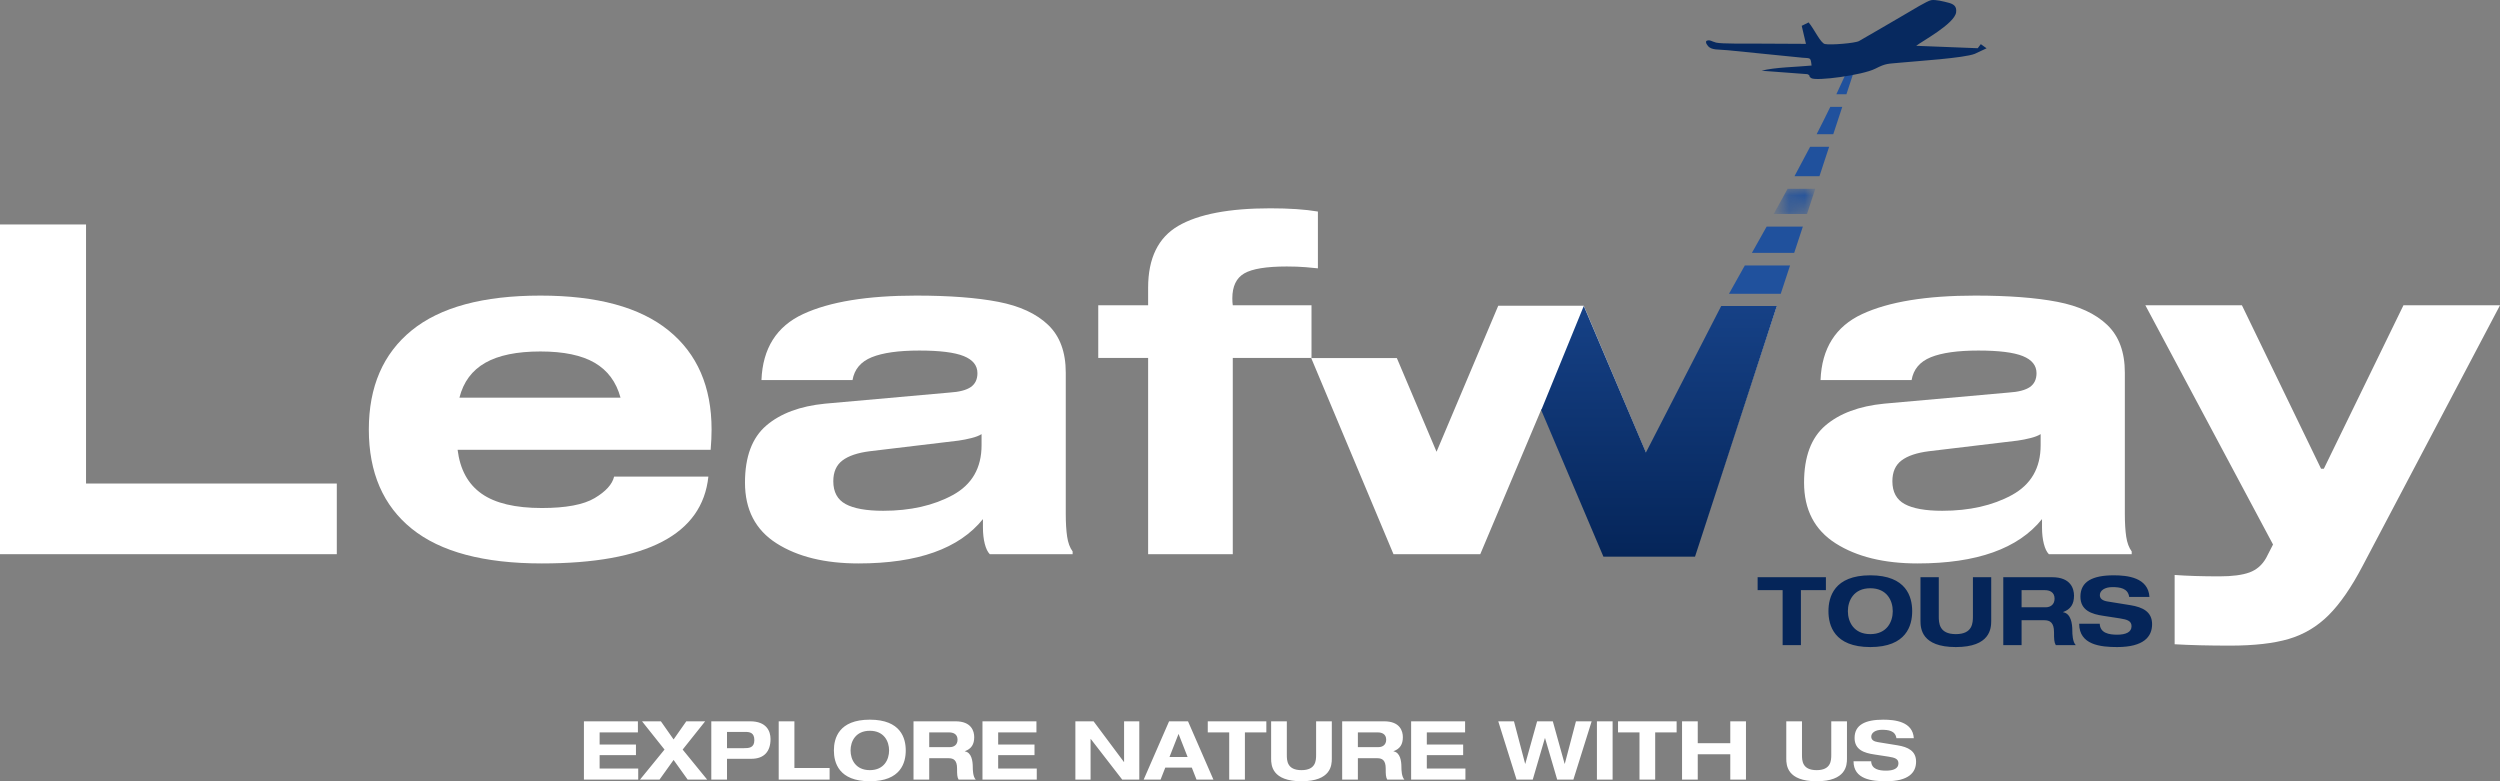 <?xml version="1.0"?>
<svg xmlns="http://www.w3.org/2000/svg" width="160" height="50" viewBox="0 0 160 50" fill="none">
<rect x="0" y="0" width="160" height="50" fill="#808080" stroke="none"/>
<g clip-path="url(#clip0_386_110)">
<path fill-rule="evenodd" clip-rule="evenodd" d="M0 35.468V14.366H5.506V30.946H21.555V35.468H0Z" fill="white"/>
<path fill-rule="evenodd" clip-rule="evenodd" d="M45.541 27.488C45.541 27.883 45.521 28.316 45.482 28.789H29.287C29.443 30.05 29.955 30.986 30.824 31.597C31.693 32.208 32.977 32.513 34.675 32.513C36.218 32.513 37.346 32.301 38.058 31.878C38.771 31.454 39.186 30.996 39.303 30.503H45.336C44.945 34.207 41.392 36.06 34.675 36.06C30.966 36.06 28.193 35.321 26.358 33.843C24.523 32.365 23.605 30.247 23.605 27.488C23.605 24.75 24.518 22.637 26.343 21.149C28.169 19.661 30.917 18.918 34.588 18.918C38.219 18.918 40.953 19.661 42.788 21.149C44.623 22.637 45.541 24.75 45.541 27.488ZM34.588 22.494C33.084 22.494 31.908 22.735 31.059 23.218C30.209 23.701 29.658 24.444 29.404 25.449H39.713C39.44 24.444 38.888 23.701 38.058 23.218C37.228 22.735 36.072 22.494 34.588 22.494Z" fill="white"/>
<path fill-rule="evenodd" clip-rule="evenodd" d="M68.209 32.897C68.209 33.468 68.238 33.951 68.297 34.345C68.355 34.739 68.472 35.055 68.648 35.291V35.468H63.347C63.211 35.331 63.103 35.109 63.025 34.803C62.947 34.498 62.908 34.148 62.908 33.754V33.222C61.385 35.114 58.73 36.06 54.942 36.06C52.794 36.06 51.047 35.631 49.7 34.774C48.352 33.917 47.679 32.621 47.679 30.887C47.679 29.232 48.133 28.016 49.041 27.237C49.949 26.459 51.203 25.991 52.804 25.834L60.77 25.124C61.395 25.085 61.849 24.966 62.132 24.77C62.415 24.572 62.556 24.277 62.556 23.883C62.556 23.39 62.264 23.026 61.678 22.789C61.092 22.553 60.145 22.435 58.837 22.435C57.509 22.435 56.494 22.578 55.791 22.863C55.088 23.149 54.678 23.637 54.561 24.326H48.733C48.811 22.297 49.7 20.888 51.398 20.1C53.097 19.311 55.508 18.918 58.632 18.918C60.76 18.918 62.513 19.051 63.889 19.317C65.265 19.582 66.33 20.075 67.081 20.794C67.833 21.514 68.209 22.533 68.209 23.853V32.897ZM62.82 27.784C62.664 27.883 62.449 27.966 62.176 28.035C61.902 28.104 61.629 28.159 61.356 28.198L55.674 28.878C54.893 28.976 54.307 29.173 53.917 29.469C53.526 29.764 53.331 30.207 53.331 30.799C53.331 31.488 53.595 31.976 54.122 32.262C54.649 32.547 55.45 32.69 56.523 32.69C58.261 32.69 59.745 32.355 60.975 31.685C62.205 31.015 62.82 29.951 62.82 28.493V27.784Z" fill="white"/>
<path fill-rule="evenodd" clip-rule="evenodd" d="M82.354 17.055C81.046 17.055 80.138 17.203 79.631 17.499C79.123 17.794 78.869 18.326 78.869 19.095C78.869 19.272 78.879 19.42 78.898 19.538H83.936V22.907H78.898V35.468H73.48V22.907H70.288V19.538H73.48V18.415C73.48 16.523 74.125 15.203 75.413 14.455C76.702 13.706 78.664 13.332 81.3 13.332C82.51 13.332 83.526 13.4 84.346 13.539V17.174C84.19 17.154 83.931 17.129 83.57 17.1C83.209 17.07 82.803 17.055 82.354 17.055Z" fill="white"/>
<path fill-rule="evenodd" clip-rule="evenodd" d="M135.99 32.897C135.99 33.468 136.019 33.951 136.077 34.345C136.136 34.739 136.253 35.055 136.429 35.291V35.468H131.128C130.991 35.331 130.884 35.109 130.806 34.803C130.728 34.498 130.689 34.148 130.689 33.754V33.222C129.166 35.114 126.51 36.06 122.723 36.06C120.575 36.06 118.827 35.631 117.48 34.774C116.133 33.917 115.46 32.621 115.46 30.887C115.46 29.232 115.914 28.016 116.821 27.237C117.729 26.459 118.984 25.991 120.585 25.834L128.551 25.124C129.175 25.085 129.629 24.966 129.913 24.77C130.196 24.572 130.337 24.277 130.337 23.883C130.337 23.39 130.044 23.026 129.459 22.789C128.873 22.553 127.926 22.435 126.618 22.435C125.29 22.435 124.275 22.578 123.572 22.863C122.869 23.149 122.459 23.637 122.342 24.326H116.514C116.592 22.297 117.48 20.888 119.179 20.1C120.878 19.311 123.289 18.918 126.413 18.918C128.541 18.918 130.293 19.051 131.67 19.317C133.046 19.582 134.11 20.075 134.862 20.794C135.614 21.514 135.99 22.533 135.99 23.853V32.897ZM130.601 27.784C130.445 27.883 130.23 27.966 129.956 28.035C129.683 28.104 129.41 28.159 129.136 28.198L123.455 28.878C122.674 28.976 122.088 29.173 121.698 29.469C121.307 29.764 121.112 30.207 121.112 30.799C121.112 31.488 121.376 31.976 121.903 32.262C122.43 32.547 123.23 32.69 124.304 32.69C126.042 32.69 127.526 32.355 128.756 31.685C129.986 31.015 130.601 29.951 130.601 28.493V27.784Z" fill="white"/>
<path fill-rule="evenodd" clip-rule="evenodd" d="M151.214 36.207C150.492 37.587 149.764 38.641 149.032 39.37C148.3 40.099 147.451 40.606 146.484 40.892C145.518 41.177 144.264 41.32 142.721 41.32C141.354 41.32 140.173 41.291 139.177 41.232V36.798C139.978 36.857 140.935 36.887 142.047 36.887C142.867 36.887 143.507 36.803 143.966 36.636C144.425 36.468 144.781 36.158 145.035 35.705L145.474 34.848L137.303 19.538H143.483L148.549 30.001H148.725L153.821 19.538H160L151.214 36.207Z" fill="white"/>
<path fill-rule="evenodd" clip-rule="evenodd" d="M108.481 35.468H102.624L98.661 26.164L94.737 35.468H89.183L83.917 22.915H89.398L91.939 28.913L95.888 19.567H101.364L105.425 29.18C107.024 26.062 108.608 22.91 110.206 19.611H113.701L108.481 35.468Z" fill="white"/>
<path d="M37.371 49.895H40.846V49.185H38.376V48.328H40.701V47.648H38.376V46.874H40.826V46.164H37.371V49.895ZM40.96 49.895H42.209L43.11 48.636L44.011 49.895H45.259L43.69 47.972L45.13 46.164H43.923L43.11 47.324L42.297 46.164H41.09L42.529 47.972L40.96 49.895ZM45.523 49.895H46.528V48.563H48.087C48.9 48.563 49.314 48.097 49.314 47.298C49.314 46.796 49.06 46.164 48.009 46.164H45.523V49.895ZM46.528 46.843H47.698C47.983 46.843 48.278 46.885 48.278 47.371C48.278 47.873 47.916 47.883 47.605 47.883H46.528V46.843ZM49.837 49.895H53.095V49.153H50.842V46.164H49.837V49.895ZM54.436 48.029C54.436 47.449 54.758 46.77 55.669 46.77C56.581 46.77 56.902 47.449 56.902 48.029C56.902 48.61 56.581 49.289 55.669 49.289C54.758 49.289 54.436 48.61 54.436 48.029ZM53.369 48.029C53.369 48.808 53.68 50 55.669 50C57.658 50 57.968 48.808 57.968 48.029C57.968 47.251 57.658 46.059 55.669 46.059C53.68 46.059 53.369 47.251 53.369 48.029ZM58.465 49.895H59.47V48.526H60.718C61.029 48.526 61.252 48.657 61.252 49.179C61.252 49.566 61.257 49.733 61.35 49.895H62.448C62.267 49.712 62.257 49.268 62.257 49.085C62.257 48.719 62.184 48.155 61.749 48.087V48.077C62.169 47.925 62.35 47.638 62.35 47.178C62.35 46.796 62.174 46.164 61.154 46.164H58.465V49.895ZM59.47 46.874H60.749C60.993 46.874 61.283 46.969 61.283 47.34C61.283 47.69 61.024 47.815 60.801 47.815H59.47V46.874ZM62.878 49.895H66.353V49.185H63.883V48.328H66.208V47.648H63.883V46.874H66.332V46.164H62.878V49.895ZM71.941 48.767H71.931L69.989 46.164H68.824V49.895H69.797V47.292H69.808L71.822 49.895H72.915V46.164H71.941V48.767ZM76.577 49.895H77.659L76.033 46.164H74.821L73.195 49.895H74.277L74.578 49.127H76.276L76.577 49.895ZM76.007 48.448H74.847L75.427 46.969L76.007 48.448ZM78.669 49.895H79.674V46.874H81.046V46.164H77.297V46.874H78.669V49.895ZM81.352 48.557C81.352 48.975 81.404 50 83.294 50C85.184 50 85.236 48.975 85.236 48.557V46.164H84.231V48.307C84.231 48.672 84.216 49.289 83.294 49.289C82.367 49.289 82.357 48.672 82.357 48.307V46.164H81.352V48.557ZM85.899 49.895H86.904V48.526H88.152C88.463 48.526 88.685 48.657 88.685 49.179C88.685 49.566 88.691 49.733 88.784 49.895H89.882C89.701 49.712 89.69 49.268 89.69 49.085C89.69 48.719 89.618 48.155 89.183 48.087V48.077C89.602 47.925 89.783 47.638 89.783 47.178C89.783 46.796 89.607 46.164 88.587 46.164H85.899V49.895ZM86.904 46.874H88.183C88.427 46.874 88.716 46.969 88.716 47.34C88.716 47.69 88.457 47.815 88.235 47.815H86.904V46.874ZM90.312 49.895H93.787V49.185H91.316V48.328H93.642V47.648H91.316V46.874H93.766V46.164H90.312V49.895ZM97.06 49.895H98.096L98.873 47.24H98.883L99.66 49.895H100.696L101.866 46.164H100.861L100.147 48.882H100.136L99.38 46.164H98.375L97.619 48.882H97.609L96.894 46.164H95.889L97.06 49.895ZM102.203 49.895H103.207V46.164H102.203V49.895ZM104.927 49.895H105.932V46.874H107.304V46.164H103.554V46.874H104.927V49.895ZM107.651 49.895H108.656V48.275H110.738V49.895H111.742V46.164H110.738V47.564H108.656V46.164H107.651V49.895ZM114.322 48.557C114.322 48.975 114.374 50 116.264 50C118.154 50 118.206 48.975 118.206 48.557V46.164H117.201V48.307C117.201 48.672 117.186 49.289 116.264 49.289C115.337 49.289 115.327 48.672 115.327 48.307V46.164H114.322V48.557ZM122.484 47.245C122.417 46.184 121.288 46.059 120.526 46.059C119.366 46.059 118.693 46.394 118.693 47.23C118.693 47.993 119.314 48.191 119.957 48.286L120.873 48.427C121.272 48.489 121.5 48.568 121.5 48.855C121.5 49.185 121.184 49.321 120.707 49.321C120.273 49.321 119.77 49.237 119.755 48.719H118.626C118.626 49.885 119.812 50 120.707 50C122.163 50 122.629 49.435 122.629 48.745C122.629 48.061 122.116 47.81 121.443 47.7L120.184 47.496C119.92 47.455 119.76 47.35 119.76 47.146C119.76 46.895 120.029 46.707 120.443 46.707C120.847 46.707 121.303 46.76 121.37 47.245H122.484Z" fill="white"/>
<path d="M114.088 41.29H115.259V37.77H116.858V36.942H112.488V37.77H114.088V41.29ZM118.264 39.116C118.264 38.44 118.638 37.648 119.7 37.648C120.763 37.648 121.137 38.44 121.137 39.116C121.137 39.792 120.763 40.584 119.7 40.584C118.638 40.584 118.264 39.792 118.264 39.116ZM117.021 39.116C117.021 40.023 117.383 41.412 119.7 41.412C122.018 41.412 122.38 40.023 122.38 39.116C122.38 38.208 122.018 36.82 119.7 36.82C117.383 36.82 117.021 38.208 117.021 39.116ZM122.911 39.731C122.911 40.218 122.972 41.412 125.174 41.412C127.377 41.412 127.438 40.218 127.438 39.731V36.942H126.267V39.439C126.267 39.865 126.249 40.584 125.174 40.584C124.094 40.584 124.082 39.865 124.082 39.439V36.942H122.911V39.731ZM128.21 41.29H129.381V39.694H130.835C131.198 39.694 131.457 39.847 131.457 40.456C131.457 40.907 131.463 41.101 131.572 41.29H132.851C132.64 41.077 132.628 40.559 132.628 40.346C132.628 39.92 132.543 39.262 132.037 39.183V39.171C132.525 38.994 132.737 38.659 132.737 38.123C132.737 37.679 132.531 36.942 131.342 36.942H128.21V41.29ZM129.381 37.77H130.872C131.155 37.77 131.493 37.88 131.493 38.312C131.493 38.72 131.192 38.866 130.932 38.866H129.381V37.77ZM137.565 38.202C137.486 36.966 136.171 36.82 135.283 36.82C133.932 36.82 133.147 37.21 133.147 38.184C133.147 39.073 133.871 39.305 134.62 39.414L135.688 39.579C136.152 39.652 136.418 39.743 136.418 40.078C136.418 40.462 136.05 40.62 135.495 40.62C134.988 40.62 134.402 40.523 134.384 39.92H133.068C133.068 41.278 134.451 41.412 135.495 41.412C137.191 41.412 137.734 40.754 137.734 39.95C137.734 39.153 137.136 38.86 136.352 38.732L134.885 38.495C134.577 38.446 134.39 38.324 134.39 38.087C134.39 37.794 134.704 37.575 135.187 37.575C135.658 37.575 136.189 37.636 136.267 38.202H137.565Z" fill="#052559"/>
<path fill-rule="evenodd" clip-rule="evenodd" d="M110.653 18.804C110.99 18.2 111.329 17.595 111.669 16.99H114.564L113.967 18.804H110.653Z" fill="#20519D"/>
<path fill-rule="evenodd" clip-rule="evenodd" d="M112.122 16.183C112.437 15.623 112.752 15.063 113.065 14.503H115.382L114.829 16.183H112.122Z" fill="#20519D"/>
<mask id="mask0_386_110" style="mask-type:luminance" maskUnits="userSpaceOnUse" x="113" y="12" width="4" height="2">
<path d="M113.516 13.697C113.815 13.159 114.112 12.621 114.407 12.084H116.179L115.648 13.697H113.516Z" fill="white"/>
</mask>
<g mask="url(#mask0_386_110)">
<path fill-rule="evenodd" clip-rule="evenodd" d="M113.516 13.697L114.407 12.084H116.179L115.648 13.697H113.516Z" fill="#20519D"/>
</g>
<path fill-rule="evenodd" clip-rule="evenodd" d="M114.846 11.277C115.185 10.649 115.52 10.022 115.847 9.395H117.064L116.445 11.277H114.846Z" fill="#20519D"/>
<path fill-rule="evenodd" clip-rule="evenodd" d="M116.265 8.588C116.563 8.006 116.855 7.423 117.139 6.84H117.905L117.33 8.588H116.265Z" fill="#20519D"/>
<path fill-rule="evenodd" clip-rule="evenodd" d="M117.526 6.034C117.952 5.135 118.357 4.235 118.736 3.335L119.049 3.367L118.17 6.034H117.526Z" fill="#20519D"/>
<path fill-rule="evenodd" clip-rule="evenodd" d="M115.751 1.434L115.31 1.653L115.581 2.807C114.467 2.802 113.36 2.795 112.254 2.79C111.85 2.787 110.157 2.811 109.83 2.727C109.535 2.651 109.428 2.512 109.2 2.623C109.168 2.732 109.185 2.775 109.3 2.929C109.521 3.224 109.99 3.156 110.569 3.214L115.361 3.694C115.876 3.737 115.879 3.653 115.94 4.195C115.008 4.287 113.568 4.303 112.742 4.527L115.668 4.746C115.925 4.851 115.69 4.857 115.929 5.004C116.244 5.199 119.189 4.818 120.023 4.394C120.738 4.031 120.796 4.094 121.708 4.003C122.626 3.913 125.723 3.718 126.394 3.442L127.141 3.091L126.772 2.825L126.575 3.086L122.637 2.932C122.926 2.686 125.095 1.529 125.192 0.788C125.247 0.37 124.992 0.248 124.675 0.167C124.384 0.093 123.883 -0.039 123.592 0.011C123.342 0.055 122.297 0.697 122.022 0.857C120.991 1.459 120.028 2.025 118.979 2.626C118.74 2.764 117.157 2.894 116.794 2.818C116.512 2.76 116.113 1.86 115.751 1.434Z" fill="#07295F"/>
<path d="M98.639 26.25L101.361 19.584L105.34 28.959L110.157 19.584H113.717L108.482 35.625H102.618L98.639 26.25Z" fill="url(#paint0_linear_386_110)"/>
</g>
<defs>
<linearGradient id="paint0_linear_386_110" x1="106.178" y1="19.584" x2="106.178" y2="35.625" gradientUnits="userSpaceOnUse">
<stop stop-color="#164186"/>
<stop offset="1" stop-color="#052559"/>
</linearGradient>
<clipPath id="clip0_386_110">
<rect width="160" height="50" fill="white"/>
</clipPath>
</defs>
</svg>
